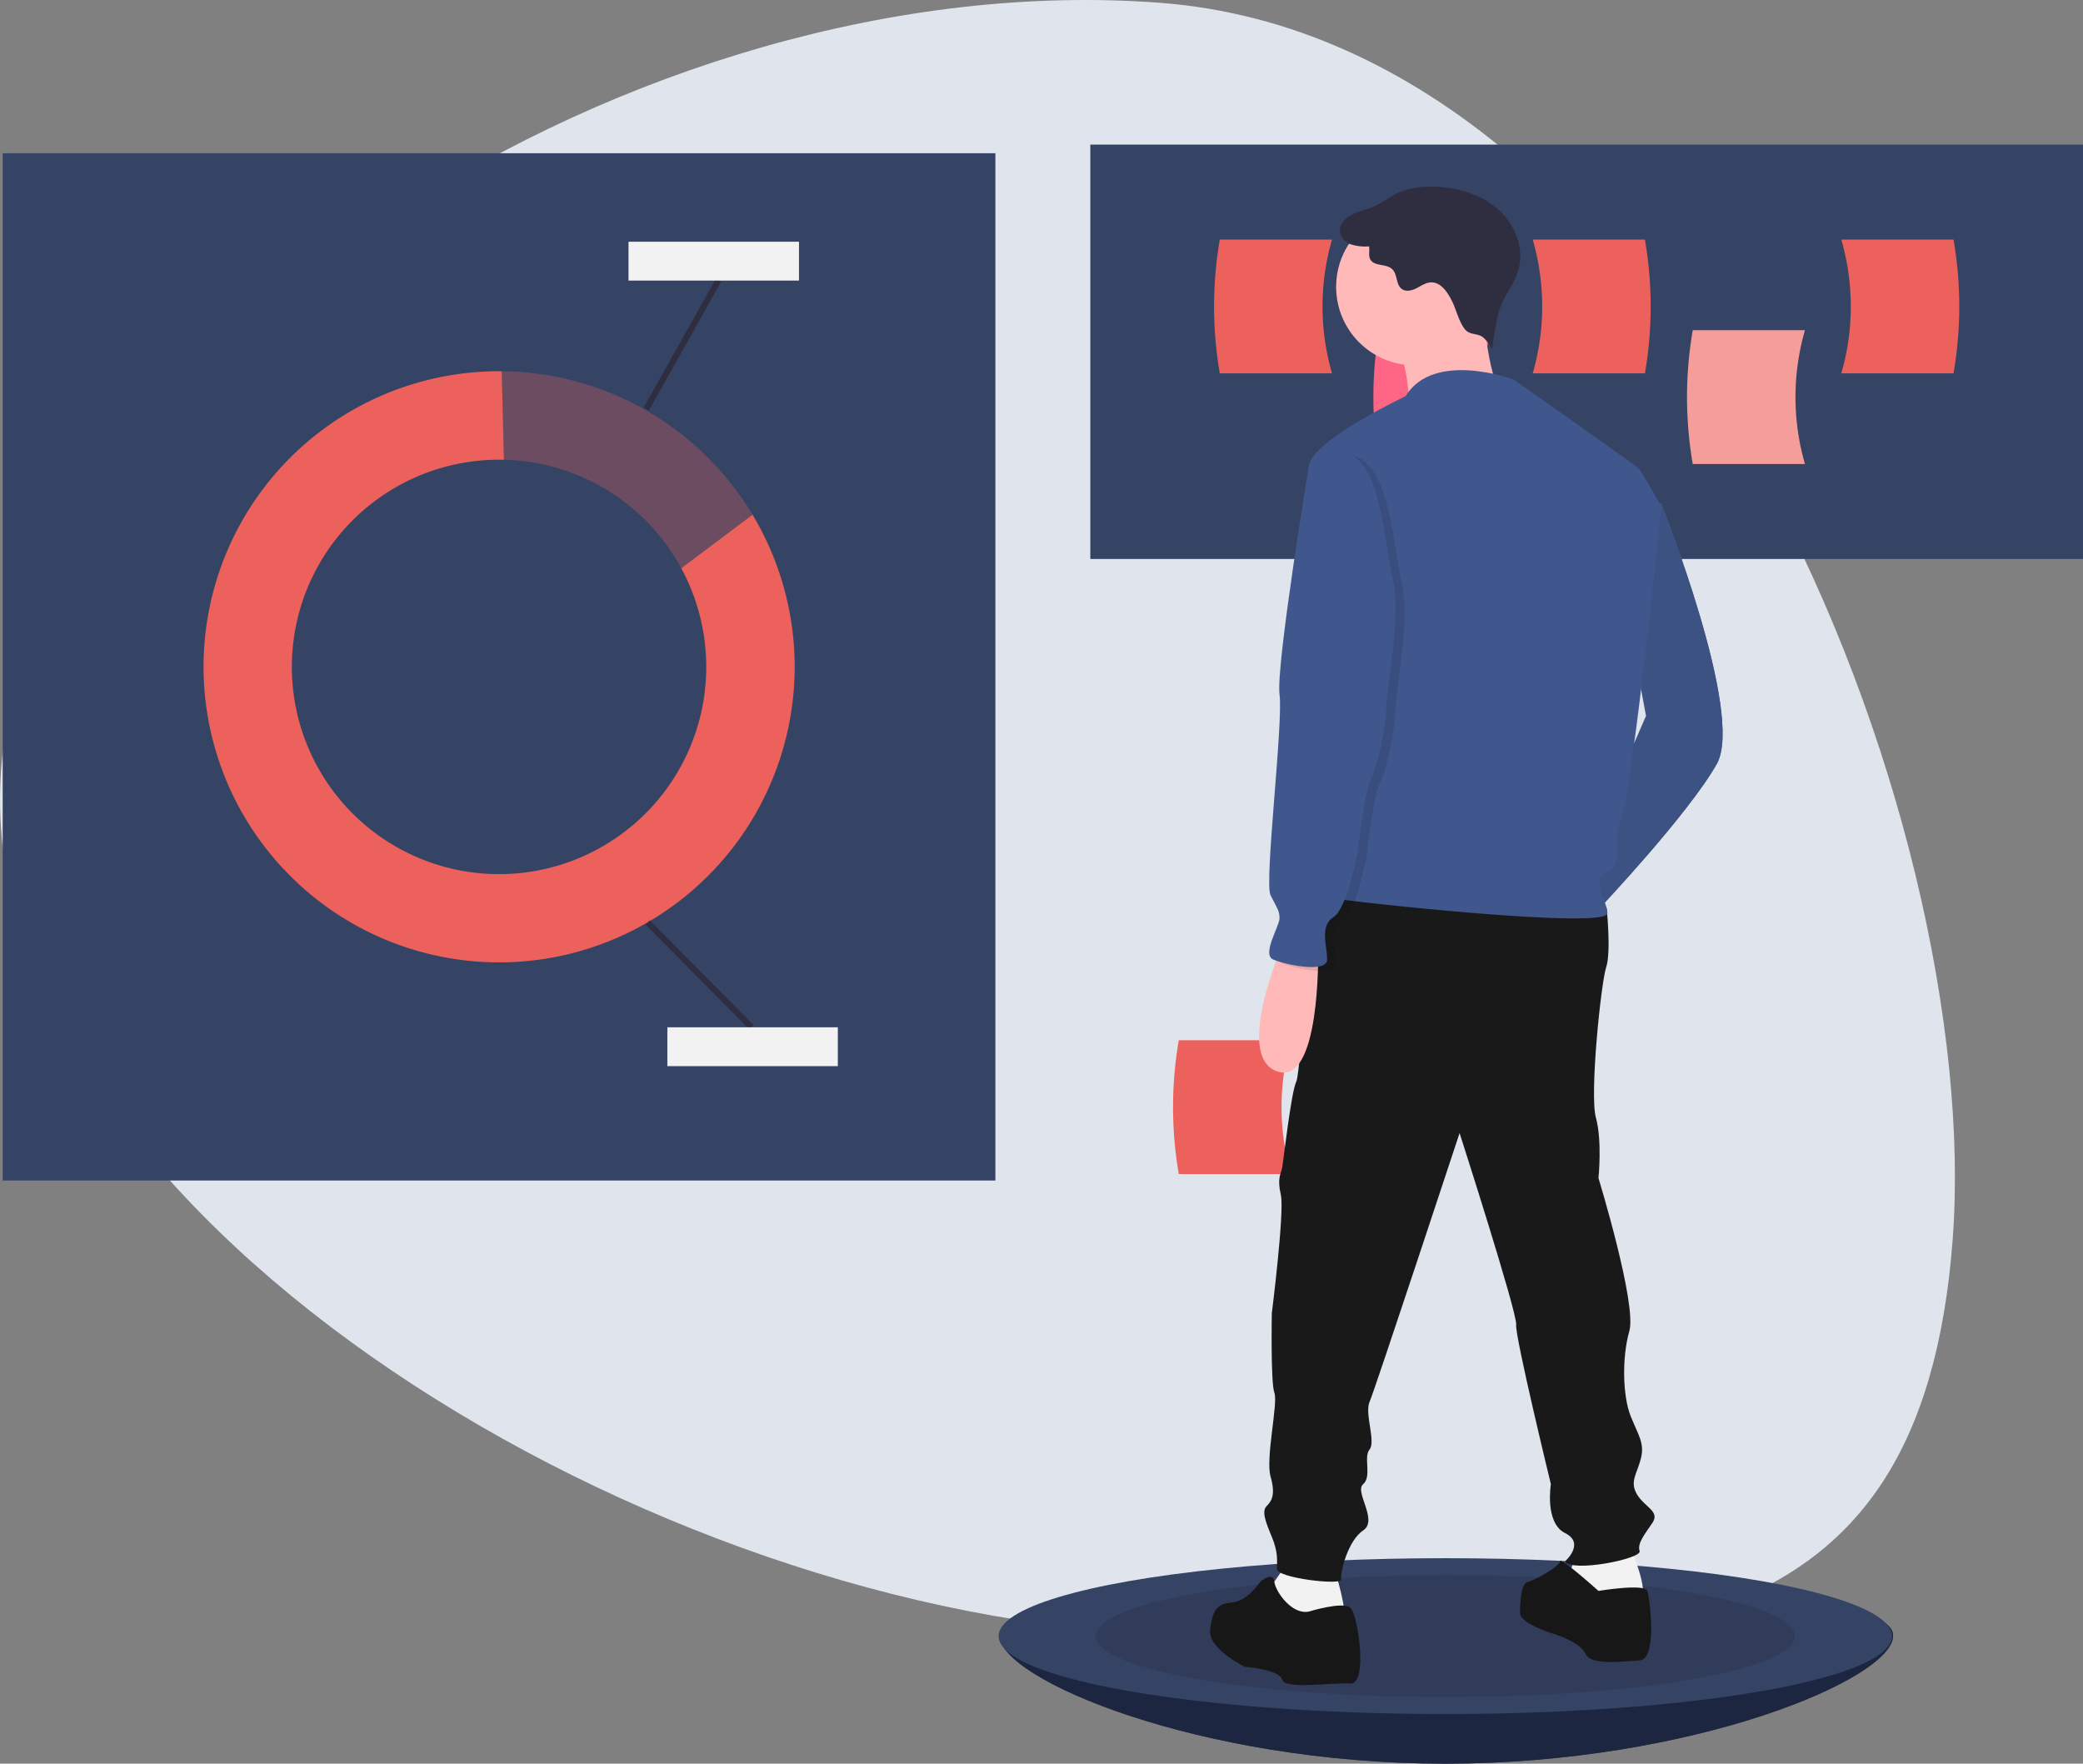 <svg xmlns="http://www.w3.org/2000/svg" width="693.274" height="586.959" viewBox="0 0 693.274 586.959">
    <rect x="0" y="0" width="693.274" height="586.959" fill="#808080" stroke="none"/>
    <defs>
        <style>
            .prefix__cls-2{fill:#354364}.prefix__cls-6{fill:none}.prefix__cls-4{fill:#ec615b}.prefix__cls-6{stroke:#2f2e41;stroke-miterlimit:10;stroke-width:2px}.prefix__cls-7{fill:#f2f2f2}.prefix__cls-12{opacity:.1}.prefix__cls-16{fill:#171717}.prefix__cls-17{fill:#ffb9b9}.prefix__cls-18{fill:#3f578d}
        </style>
    </defs>
    <g id="prefix__undraw_marketing_v0iu">
        <path id="prefix__Path_149" fill="#dfe4ed" d="M488.916 584.33c-174.1-13.249-381.721-148.148-371.151-287.048S329.419 29.077 503.519 42.326s274.317 272.83 263.747 411.731-104.25 143.522-278.35 130.273z" data-name="Path 149" transform="translate(-117.377 -41.389)"/>
        <path id="prefix__Rectangle_73" d="M0 0H330.388V341.88H0z" class="prefix__cls-2" data-name="Rectangle 73" transform="translate(.895 51)"/>
        <path id="prefix__Path_150" fill="none" d="M323.235 254.417c-.544-.013-1.089-.021-1.636-.021a68.915 68.915 0 1 0 60.65 36.125L325.19 333.4z" data-name="Path 150" transform="translate(-155.51 -101.406)"/>
        <path id="prefix__Path_151" d="M370.69 278.969a68.96 68.96 0 1 1-60.65-36.125c.547 0 1.092.008 1.636.021l-.729-29.457c-.3 0-.6-.012-.907-.012a98.37 98.37 0 1 0 84.372 47.746z" class="prefix__cls-4" data-name="Path 151" transform="translate(-143.951 -89.854)"/>
        <path id="prefix__Path_152" fill="#ec615b" d="M409.629 278.974l23.722-17.827a98.34 98.34 0 0 0-83.465-47.734l.729 29.457a68.94 68.94 0 0 1 59.014 36.104z" data-name="Path 152" opacity="0.3" transform="translate(-182.89 -89.859)"/>
        <path id="prefix__Line_8" d="M0 0L34.554 34.88" class="prefix__cls-6" data-name="Line 8" transform="translate(215.568 307.006)"/>
        <path id="prefix__Line_9" d="M24.016 0L0 42.823" class="prefix__cls-6" data-name="Line 9" transform="translate(215.092 93.309)"/>
        <path id="prefix__Rectangle_74" d="M0 0H56.741V12.928H0z" class="prefix__cls-7" data-name="Rectangle 74" transform="translate(222.111 341.886)"/>
        <path id="prefix__Rectangle_75" d="M0 0H56.741V12.928H0z" class="prefix__cls-7" data-name="Rectangle 75" transform="translate(209.183 80.448)"/>
        <path id="prefix__Rectangle_76" d="M0 0H330.388V137.901H0z" class="prefix__cls-2" data-name="Rectangle 76" transform="translate(362.885 48.127)"/>
        <path id="prefix__Path_153" fill="#ff6584" d="M793.052 238.927H755.7a130.625 130.625 0 0 1 0-44.531h37.348a80.124 80.124 0 0 0 .004 44.531z" data-name="Path 153" transform="translate(-296.696 -84.501)"/>
        <path id="prefix__Path_154" fill="#f49d99" d="M938.383 238.927h-37.349a130.628 130.628 0 0 1 0-44.531h37.348a80.126 80.126 0 0 0 .001 44.531z" data-name="Path 154" transform="translate(-337.645 -84.501)"/>
        <path id="prefix__Path_155" d="M719.221 196.927h-37.348a130.623 130.623 0 0 1 0-44.531h37.348a80.126 80.126 0 0 0 0 44.531z" class="prefix__cls-4" data-name="Path 155" transform="translate(-275.893 -72.666)"/>
        <path id="prefix__Path_156" d="M827.623 196.927h37.348a130.626 130.626 0 0 0 0-44.531h-37.348a80.125 80.125 0 0 1 0 44.531z" class="prefix__cls-4" data-name="Path 156" transform="translate(-317.499 -72.666)"/>
        <path id="prefix__Path_157" d="M970.623 196.927h37.348a130.623 130.623 0 0 0 0-44.531h-37.348a80.127 80.127 0 0 1 0 44.531z" class="prefix__cls-4" data-name="Path 157" transform="translate(-357.791 -72.666)"/>
        <path id="prefix__Path_158" fill="#3f3d56" d="M877.972 795.4c0 14.323-66.923 42.531-149.034 42.531S580.623 809.727 580.623 795.4s66.2-9.337 148.316-9.337 149.033-4.982 149.033 9.337z" data-name="Path 158" transform="translate(-247.903 -250.975)"/>
        <path id="prefix__Path_159" fill="#1c2641" d="M877.972 795.4c0 14.323-66.923 42.531-149.034 42.531S580.623 809.727 580.623 795.4s66.2-9.337 148.316-9.337 149.033-4.982 149.033 9.337z" data-name="Path 159" transform="translate(-247.903 -250.975)"/>
        <ellipse id="prefix__Ellipse_25" cx="148.675" cy="25.934" class="prefix__cls-2" data-name="Ellipse 25" rx="148.675" ry="25.934" transform="translate(332.36 518.572)"/>
        <ellipse id="prefix__Ellipse_26" cx="116.354" cy="20.296" class="prefix__cls-12" data-name="Ellipse 26" rx="116.354" ry="20.296" transform="translate(364.681 524.21)"/>
        <path id="prefix__Path_160" d="M700.221 567.927h-37.348a130.627 130.627 0 0 1 0-44.531h37.348a80.127 80.127 0 0 0 0 44.531z" class="prefix__cls-4" data-name="Path 160" transform="translate(-270.54 -177.201)"/>
        <path id="prefix__Path_161" fill="#575a89" d="M871.912 271.444l5.136 2.568s27.82 69.764 18.4 86.456S856.5 408.4 856.5 408.4l-5.564-15.836 22.764-49.331z" data-name="Path 161" transform="translate(-324.069 -106.21)"/>
        <path id="prefix__Path_162" fill="#3c5283" d="M860.573 284.233l16.475-10.222s27.82 69.764 18.4 86.456S856.5 408.4 856.5 408.4l-5.564-15.836 20.972-48.111z" data-name="Path 162" transform="translate(-324.069 -106.21)"/>
        <path id="prefix__Path_163" d="M864.121 757.1s7.276 16.692 3.424 17.976-8.56 1.284-13.268 1.284-10.277-1.708-11.128-3.42 3.424-12.84 3.424-12.84z" class="prefix__cls-7" data-name="Path 163" transform="translate(-321.842 -243.051)"/>
        <path id="prefix__Path_164" d="M727.312 767.846s4.708 14.98 2.568 15.836-8.988 4.708-12.84 3.424-9.844-4.28-11.128-5.564 0-8.132 0-8.132l5.992-8.56z" class="prefix__cls-7" data-name="Path 164" transform="translate(-283.044 -245.234)"/>
        <path id="prefix__Path_165" fill="#191919" d="M811.037 456.878l6.135 2.14s1.569 14.552-.143 19.688-5.564 42.372-3.424 50.076.856 20.116.856 20.116 12.84 41.944 10.272 50.932-2.14 21.828.428 28.248 4.708 8.988 3.424 14.124-3.852 7.7-1.284 11.984 7.7 5.564 5.136 9.416-5.136 6.848-4.28 9.416-22.684 7.276-24.824 3.424c0 0 6.848-5.992 0-9.416s-4.708-16.264-4.708-16.264-11.984-49.22-11.556-53.072-18.832-63.772-18.832-63.772-28.248 85.6-29.96 89.452 2.14 13.268 0 15.836.856 8.988-2.14 11.556 5.136 11.984 0 15.408-7.7 14.124-7.276 16.264-21.4-.428-21.4-3.424.428-5.564-1.712-10.7-3.424-8.56-1.712-10.272 3-3.852 1.284-9.844 2.568-24.4 1.284-27.82-.856-26.536-.856-26.536 4.28-33.812 3-39.376 0-6.848.428-8.988 3-25.252 4.708-28.676 3.852-62.06 13.7-65.056 83.452 5.136 83.452 5.136z" data-name="Path 165" transform="translate(-282.453 -156.825)"/>
        <path id="prefix__Path_166" d="M847.849 774.627s15.408-2.568 16.264 0 3.424 22.684-2.568 23.112-16.264 1.712-17.976-2.14-9.844-6.42-9.844-6.42-11.984-3.424-11.984-7.276.428-9.844 2.568-10.272 10.7-5.136 10.7-6.848 12.84 9.844 12.84 9.844z" class="prefix__cls-16" data-name="Path 166" transform="translate(-315.842 -245.166)"/>
        <path id="prefix__Path_167" d="M711.068 783.563s11.128-3.424 13.7-1.284 5.992 25.68 0 25.252-21.828 2.14-22.684-1.284-12.412-4.28-12.412-4.28-12.412-5.992-11.556-12.412 2.14-8.56 7.276-8.988 8.988-6.42 9.416-6.848 4.2-3.557 4.669-.066 6.023 11.194 11.591 9.91z" class="prefix__cls-16" data-name="Path 167" transform="translate(-275.36 -247.254)"/>
        <circle id="prefix__Ellipse_27" cx="26.108" cy="26.108" r="26.108" class="prefix__cls-17" data-name="Ellipse 27" transform="translate(444.696 69.362)"/>
        <path id="prefix__Path_168" d="M792.309 182.654s1.712 28.676 8.132 31.244-32.528 2.568-32.528 2.568-.428-17.976-5.992-22.256 30.388-11.556 30.388-11.556z" class="prefix__cls-17" data-name="Path 168" transform="translate(-298.822 -81.192)"/>
        <path id="prefix__Path_169" d="M792 216s-26.536-9.844-35.952 5.564c0 0-29.96 14.124-32.1 22.684s17.976 72.76 17.976 72.76 0 53.072-4.28 58.636-12.412 11.556-6.848 12.84 92.876 10.7 92.448 5.136-5.992-10.272 0-13.7.856-7.276 4.708-18.4 13.268-103.148 13.268-103.148-6.42-11.556-7.7-12.84S792 216 792 216z" class="prefix__cls-18" data-name="Path 169" transform="translate(-288.243 -89.715)"/>
        <path id="prefix__Path_170" d="M708.919 478.222s-16.692 37.664-2.14 42.8 13.7-39.8 13.7-39.8z" class="prefix__cls-17" data-name="Path 170" transform="translate(-281.771 -164.472)"/>
        <path id="prefix__Path_171" fill="#2f2e41" d="M775.635 166.072c-1.513-3.032-3.779-6.53-7.163-6.346-1.711.093-3.187 1.158-4.712 1.94s-3.479 1.266-4.873.27c-2.04-1.457-1.407-4.913-3.232-6.631-1.992-1.876-6-.829-7.282-3.245-.686-1.29-.132-2.89-.431-4.32a15.56 15.56 0 0 1-6.168-.717c-1.932-.783-3.606-2.6-3.551-4.682a5.355 5.355 0 0 1 1.912-3.682c2.631-2.392 6.437-2.851 9.684-4.3 2.584-1.155 4.83-2.954 7.37-4.2 4.37-2.15 9.413-2.566 14.269-2.2 7.364.563 14.81 3.006 20.15 8.108s8.166 13.15 5.863 20.167c-1.3 3.976-4.07 7.318-5.614 11.208a39.226 39.226 0 0 0-1.956 8.221l-1.083 6.648c.169-1.035-2.1-3.629-2.848-4.247-1.625-1.347-3.989-.89-5.5-2.137-2.23-1.847-3.522-7.227-4.835-9.855z" data-name="Path 171" transform="translate(-292.309 -65.747)"/>
        <path id="prefix__Path_172" d="M729.822 252.279l-6.848 4.28s-11.128 67.2-9.844 76.612-5.136 62.488-3 66.768 3 5.136 3 7.7-5.992 11.984-2.14 13.7 17.976 4.708 17.976 0-2.568-11.128 2.14-14.124 8.132-22.256 8.132-22.256 2.14-19.688 4.28-23.54 5.136-17.976 5.136-23.968 5.136-30.388 2.14-42.8-3.852-45.796-20.972-42.372z" class="prefix__cls-12" data-name="Path 172" transform="translate(-284.271 -100.741)"/>
        <path id="prefix__Path_173" d="M725.651 250.491l-6.848 4.28s-11.128 67.2-9.844 76.612-5.136 62.488-3 66.768 3 5.136 3 7.7-5.992 11.984-2.14 13.7 17.976 4.708 17.976 0-2.568-11.128 2.14-14.124 8.132-22.256 8.132-22.256 2.14-19.688 4.28-23.54 5.136-17.976 5.136-23.968 5.136-30.388 2.14-42.8-3.852-45.796-20.972-42.372z" class="prefix__cls-18" data-name="Path 173" transform="translate(-283.096 -100.237)"/>
    </g>
</svg>
